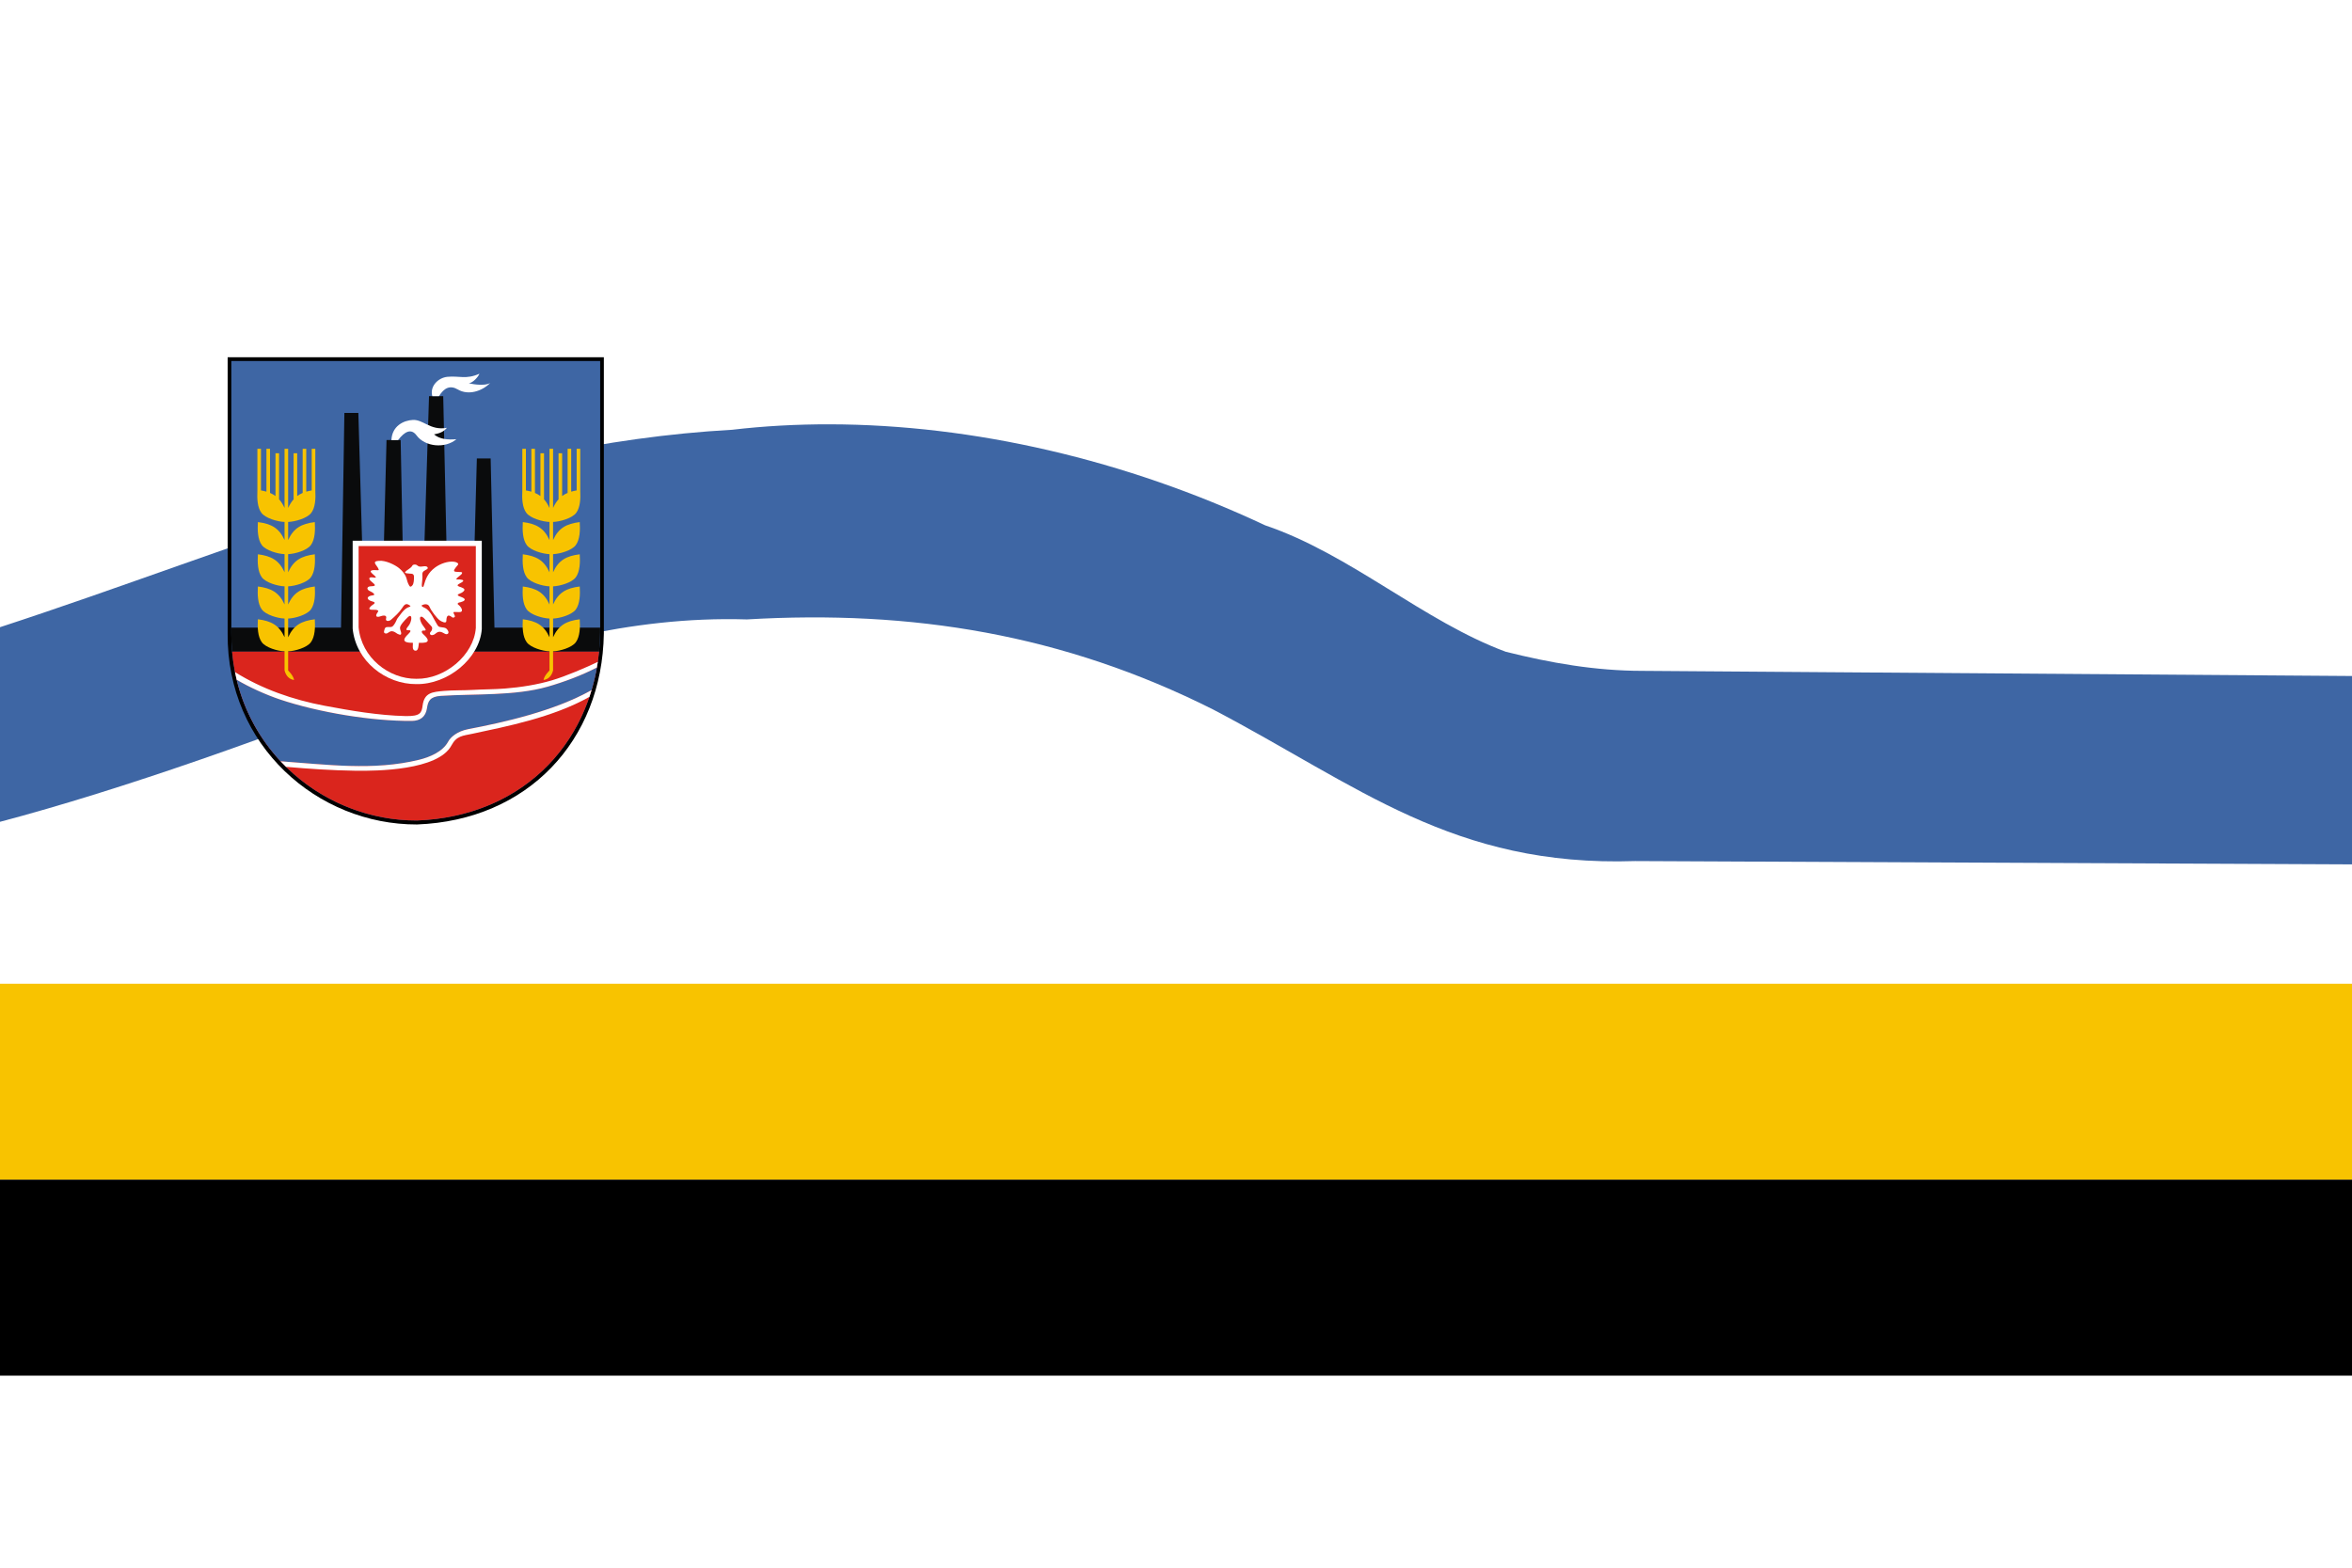 <?xml version="1.0" encoding="UTF-8" standalone="no"?>
<!-- Created with Inkscape (http://www.inkscape.org/) -->
<svg
   xmlns:dc="http://purl.org/dc/elements/1.1/"
   xmlns:cc="http://web.resource.org/cc/"
   xmlns:rdf="http://www.w3.org/1999/02/22-rdf-syntax-ns#"
   xmlns:svg="http://www.w3.org/2000/svg"
   xmlns="http://www.w3.org/2000/svg"
   xmlns:sodipodi="http://sodipodi.sourceforge.net/DTD/sodipodi-0.dtd"
   xmlns:inkscape="http://www.inkscape.org/namespaces/inkscape"
   version="1.0"
   width="1200"
   height="800"
   id="svg2"
   sodipodi:version="0.32"
   inkscape:version="0.45.1"
   sodipodi:docname="POL Myszków flag.svg"
   inkscape:output_extension="org.inkscape.output.svg.inkscape"
   sodipodi:docbase="C:\Users\Mistrz\Desktop">
  <sodipodi:namedview
     inkscape:window-height="974"
     inkscape:window-width="1280"
     inkscape:pageshadow="2"
     inkscape:pageopacity="0.0"
     guidetolerance="10.0"
     gridtolerance="10.0"
     objecttolerance="10.0"
     borderopacity="1.0"
     bordercolor="#666666"
     pagecolor="#ffffff"
     id="base"
     inkscape:zoom="0.235625"
     inkscape:cx="305.46146"
     inkscape:cy="429.9794"
     inkscape:window-x="-8"
     inkscape:window-y="-8"
     inkscape:current-layer="svg2" />
  <defs
     id="defs4">
  
 
   
   
   
   
   
   
   
   
   
   
   
   
   
   

 
  <style
   id="style6"
   type="text/css">
   
    .fil0 {fill:#0A0B0C}
    .fil2 {fill:#DA251D}
    .fil4 {fill:#F8C300}
    .fil3 {fill:white}
    .fil1 {fill:#3E66A4}
   
  </style>

  </defs>
  <g
     id="g4041">
    <rect
       width="1200"
       height="800"
       x="0"
       y="0"
       style="fill:#ffffff;fill-opacity:1;fill-rule:nonzero;stroke-width:2.6;stroke-miterlimit:4;stroke-dasharray:none;stroke-dashoffset:0;stroke-opacity:1"
       id="rect8106" />
    <rect
       id="rect8108"
       style="fill:#f8c300;fill-opacity:1;fill-rule:nonzero;stroke-width:2.6;stroke-miterlimit:4;stroke-dasharray:none;stroke-dashoffset:0;stroke-opacity:1"
       y="502"
       x="2.4999999e-005"
       height="100"
       width="1200" />
    <rect
       id="rect8110"
       style="fill:#000000;fill-opacity:1;fill-rule:nonzero;stroke-width:2.6;stroke-miterlimit:4;stroke-dasharray:none;stroke-dashoffset:0;stroke-opacity:1"
       y="602"
       x="2.4999999e-005"
       height="100"
       width="1200" />
    <path
       id="path4024"
       d="M 423.344 216.531 C 406.452 216.502 389.813 217.405 373.562 219.312 C 241.866 226.629 123.857 279.597 0 320.062 L 0 419.375 C 61.432 403.184 142.209 374.638 210.812 346.844 C 268.745 330.727 319.848 314.253 381.094 316.094 C 465.171 311.14 542.448 323.623 618.875 362.031 C 693.09 400.921 741.467 442.531 834.25 439.406 L 1200 441.094 L 1200 344.969 L 838.031 342.344 C 813.866 342.344 790.924 338.262 768.25 332.594 C 726.456 317.135 688.877 282.751 645.531 268.094 C 574.436 234.662 496.542 216.658 423.344 216.531 z "
       style="fill:#3e66a4;fill-rule:evenodd;stroke:none;stroke-width:1px;stroke-linecap:butt;stroke-linejoin:miter;stroke-opacity:1;fill-opacity:1" />
    <g
       id="g2208"
       transform="matrix(0.914,0,0,0.914,116.148,165.785)">
      <path
         style="fill:#000000"
         d="M -0,18.066 L 210,18.066 L 210,172.393 C 209.039,232.102 167.525,276.623 105.681,278.934 C 50.232,279.091 -0.488,234.978 -0,172.393 L -0,18.066 L -0,18.066 z "
         class="fil0"
         id="_72787704" />
      <path
         style="fill:#3e66a4"
         d="M 2.059,20.188 L 207.942,20.188 L 207.942,171.95 C 207,230.666 166.3,274.447 105.668,276.719 C 51.306,276.874 1.58,233.494 2.059,171.95 L 2.059,20.188 L 2.059,20.188 z "
         class="fil1"
         id="_72787632" />
      <path
         style="fill:#0a0b0c"
         d="M 63.274,169.052 L 65.162,49.171 L 72.962,49.148 L 76.439,169.053 L 86.04,169.053 L 88.681,64.298 L 96.576,64.322 L 98.616,169.053 L 108.386,169.053 L 112.406,39.815 L 120.336,39.815 L 123.17,169.052 L 136.556,169.052 L 139.108,74.586 L 146.814,74.586 L 148.932,169.052 L 207.941,169.052 L 207.941,171.949 C 207.884,175.51 207.678,179.014 207.333,182.459 L 2.48,182.459 C 2.179,179.019 2.031,175.516 2.059,171.949 L 2.059,169.052 L 63.273,169.052 L 63.274,169.052 z "
         class="fil0"
         id="_72787560" />
      <path
         style="fill:#da251d"
         d="M 2.48,182.459 L 207.333,182.459 C 201.987,235.822 162.623,274.585 105.668,276.719 C 54.457,276.865 7.367,238.373 2.48,182.459 L 2.48,182.459 z "
         class="fil2"
         id="_72787488" />
      <path
         style="fill:#ffffff"
         d="M 91.422,64.363 C 91.731,56.493 98.162,53.307 103.469,53.066 C 106.146,52.944 108.665,54.356 111.015,55.5 C 114.302,57.1 117.584,58.327 122.406,57.481 C 120.167,60.072 118.047,60.527 115.205,61.148 C 118.405,63.877 122.79,64.228 127.702,63.834 C 121.35,69.198 110.205,68.136 105.457,61.715 C 102.406,57.59 98.779,59.564 95.128,64.328 L 91.422,64.363 L 91.422,64.363 z "
         class="fil3"
         id="_72787416" />
      <path
         style="fill:#ffffff"
         d="M 114.246,39.816 C 112.71,34.346 117.465,29.526 122.633,29.006 C 129.234,28.342 133.035,30.629 140.548,27.273 C 139.842,29.108 136.722,32.54 134.604,32.54 C 134.676,32.714 142.971,34.528 146.54,32.452 C 141.996,37.063 134.346,39.523 128.465,36.06 C 124.172,33.531 120.812,35.149 117.965,39.815 L 114.246,39.816 L 114.246,39.816 z "
         class="fil3"
         id="_72787344" />
      <path
         style="fill:#ffffff"
         d="M 69.781,120.514 L 141.863,120.514 L 141.863,169.899 C 140.625,186.337 122.841,200.879 105.313,200.566 C 88.41,200.713 71.546,187.852 69.781,169.566 L 69.781,120.514 L 69.781,120.514 z "
         class="fil3"
         id="_72787272" />
      <path
         style="fill:#da251d"
         d="M 73.105,123.479 L 138.539,123.479 L 138.539,169.206 C 137.415,184.426 121.271,197.891 105.36,197.601 C 90.016,197.737 74.708,185.829 73.105,168.898 L 73.105,123.479 L 73.105,123.479 z "
         class="fil2"
         id="_72787200" />
      <path
         style="fill:#ffffff"
         d="M 100.873,156.178 C 99.2,155.285 98.257,156.772 97.274,158.271 C 95.737,160.614 93.325,162.807 91.153,164.674 C 90.168,165.523 87.849,165.768 88.455,163.817 C 88.818,162.648 88.031,161.74 85.321,162.699 C 82.951,163.539 82.186,162.57 83.728,160.513 C 84.493,159.492 83.916,159.321 82.703,159.087 C 81.93,158.938 77.448,159.691 79.751,157.291 C 80.082,156.946 80.567,156.555 81.222,156.122 C 82.617,155.201 82.137,154.731 80.546,154.345 C 79.286,154.039 76.944,152.764 78.937,151.568 C 80.268,150.77 83.197,151.345 81.154,149.651 C 80.484,149.096 79.59,148.831 78.832,148.34 C 77.63,147.562 77.553,145.988 80.129,145.935 C 84.109,145.853 81.306,144.415 79.766,142.872 C 78.619,141.722 78.713,140.586 81.443,141.046 C 83.69,141.425 82.734,140.636 80.704,138.861 C 78.224,136.694 81.824,136.857 83.104,136.951 C 84.357,137.043 84.698,137.073 83.912,135.683 C 83.584,135.101 82.995,134.364 82.581,133.734 C 81.446,132.01 83.03,131.887 84.52,131.741 C 88.086,131.391 93.282,133.878 95.658,135.804 C 97.241,137.087 98.761,138.93 99.408,140.395 C 100.059,141.867 100.187,143.166 100.748,144.379 C 101.585,146.188 101.994,146.799 103.162,145.372 C 103.901,144.468 104.023,142.378 104.023,140.8 C 104.023,138.897 102.945,138.954 101.743,138.882 C 98.699,138.701 98.496,138.351 99.707,137.337 C 100.781,136.438 101.786,136.037 102.659,135.05 C 103.2,134.439 103.049,134.052 103.902,133.878 C 104.563,133.743 105.312,133.772 105.995,134.403 C 107.222,135.537 109.102,134.6 110.554,134.794 C 111.754,134.955 112.008,135.905 111.332,136.369 C 110.036,137.26 108.466,137.454 108.698,139.664 C 108.881,141.404 108.472,143.552 108.394,144.949 C 108.292,146.77 109.152,146.704 109.46,145.6 C 110.485,141.922 111.788,138.415 115.837,135.441 C 118.625,133.393 122.946,131.77 126.466,132.263 C 127.941,132.469 129.313,133.249 128.417,134.145 C 127.799,134.763 126.881,136.048 126.633,136.469 C 125.638,138.159 127.69,137.869 130.148,137.999 C 131.179,138.054 130.994,138.646 130.458,139.293 C 129.833,140.048 125.934,142.413 128.559,142.159 C 129.524,142.066 133.077,142.242 130.716,143.727 C 129.996,144.18 129.29,144.428 128.635,144.967 C 127.991,145.497 128.615,145.899 129.484,146.214 C 130.277,146.5 133.209,147.232 131.804,148.651 C 130.921,149.544 130.171,149.784 129.095,150.232 C 128.179,150.613 128.244,151.01 129.115,151.434 C 129.847,151.791 131.237,152.149 131.875,152.67 C 133.616,154.093 129.816,154.917 129.256,154.999 C 128.641,155.089 128.027,155.743 128.714,156.188 C 129.1,156.438 129.994,157.302 130.471,158.191 C 131.1,159.362 130.788,160.098 130.125,160.273 C 129.268,160.498 127.757,160.234 126.79,160.298 C 125.988,160.351 125.893,160.369 126.191,161.089 C 126.423,161.65 126.714,162.129 126.849,162.587 C 127.033,163.212 125.937,163.742 125.339,163.273 C 123.444,161.785 122.142,161.659 122.076,165.314 C 122.044,167.073 119.222,165.541 118.471,165.017 C 116.869,163.9 113.64,159.712 112.713,157.468 C 111.938,155.594 109.986,155.823 108.662,156.395 C 107.817,156.761 108.492,157.338 110.075,158.039 C 113.331,159.481 115.124,164.503 116.936,167.328 C 117.673,168.477 117.729,168.649 119.849,168.901 C 121.258,169.069 122.031,169.154 122.863,170.502 C 124.004,172.351 122.482,173.096 121.351,172.498 C 119.31,171.419 118.052,170.53 115.801,172.563 C 115.115,173.182 113.314,173.717 112.943,172.497 C 112.706,171.721 113.621,171.216 113.866,170.648 C 114.71,168.688 113.665,168.3 112.57,167.033 C 111.834,166.181 110.851,165.187 110.215,164.446 C 108.507,162.458 107.591,162.683 107.388,163.568 C 107.236,164.232 107.781,166.022 108.62,167.309 C 110.057,169.512 111.797,170.861 109.224,170.683 C 108.4,170.627 107.774,171.44 109.265,172.774 C 116.122,178.907 106.287,177.152 106.727,177.597 C 106.623,178.594 106.55,181.828 105.071,181.891 C 102.508,181.999 103.605,178.326 103.387,177.5 C 96.217,177.617 98.729,174.64 100.735,172.717 C 102.612,170.918 102.373,170.376 100.753,170.479 C 98.996,170.59 99.975,169.225 100.838,168.221 C 101.825,167.074 102.66,164.944 102.508,163.428 C 102.384,162.195 101.523,162.294 100.696,163.09 C 98.84,164.875 96.221,167.64 96.221,169.079 C 96.221,170.014 96.513,170.627 96.674,171.179 C 97.273,173.232 96.46,173.326 94.823,172.502 C 94.257,172.218 93.635,171.581 92.565,171.2 C 90.223,170.366 89.502,172.927 87.815,172.205 C 87.189,171.938 87.213,171.424 87.381,170.717 C 87.748,169.172 87.987,168.596 89.794,168.691 C 91.478,168.779 91.913,168.77 92.937,167.337 C 93.921,165.961 94.49,164.214 94.797,163.851 C 96.125,162.279 97.97,159.149 100.34,157.898 C 101.615,157.225 103.142,157.389 100.873,156.178 L 100.873,156.178 z "
         class="fil3"
         id="_72787128" />
      <path
         style="fill:#f8c300"
         d="M 31.762,182.268 C 27.921,182.124 21.304,180.213 19.09,177.222 C 16.748,174.057 16.61,168.792 16.879,164.373 C 24.326,165.304 28.698,167.663 31.762,174.396 L 31.762,163.964 C 27.921,163.82 21.304,161.909 19.09,158.917 C 16.748,155.753 16.61,150.487 16.879,146.069 C 24.326,146.999 28.698,149.358 31.762,156.091 L 31.762,145.985 C 27.921,145.841 21.304,143.93 19.09,140.939 C 16.748,137.774 16.61,132.508 16.879,128.09 C 24.326,129.021 28.698,131.38 31.762,138.113 L 31.762,128.006 C 27.921,127.862 21.304,125.951 19.09,122.96 C 16.748,119.795 16.61,114.53 16.879,110.111 C 24.326,111.042 28.698,113.401 31.762,120.134 L 31.762,110.028 C 27.865,109.89 21.128,107.978 18.876,104.981 C 16.61,101.967 16.376,97.048 16.595,92.769 L 16.595,69.191 L 18.598,69.191 L 18.598,92.421 C 19.685,92.609 20.7,92.837 21.651,93.117 L 21.651,69.191 L 23.654,69.191 L 23.654,93.826 C 24.766,94.294 25.779,94.862 26.707,95.554 L 26.707,71.658 L 28.71,71.658 L 28.71,97.388 C 29.866,98.676 30.869,100.255 31.762,102.197 L 31.762,69.191 L 33.766,69.191 L 33.766,102.232 C 34.659,100.283 35.663,98.697 36.818,97.405 L 36.818,71.658 L 38.822,71.658 L 38.822,95.565 C 39.749,94.872 40.762,94.302 41.874,93.832 L 41.874,69.191 L 43.878,69.191 L 43.878,93.121 C 44.828,92.841 45.844,92.612 46.93,92.424 L 46.93,69.191 L 48.934,69.191 L 48.934,92.481 C 49.177,96.825 48.984,101.899 46.668,104.981 C 44.413,107.982 37.661,109.895 33.766,110.028 L 33.766,120.154 C 36.831,113.406 41.204,111.043 48.658,110.111 C 48.927,114.53 48.789,119.795 46.447,122.96 C 44.231,125.954 37.606,127.865 33.766,128.006 L 33.766,138.133 C 36.831,131.385 41.204,129.022 48.658,128.09 C 48.927,132.508 48.789,137.774 46.447,140.939 C 44.231,143.932 37.606,145.844 33.766,145.985 L 33.766,156.112 C 36.831,149.363 41.204,147 48.658,146.069 C 48.927,150.487 48.789,155.753 46.447,158.917 C 44.231,161.911 37.606,163.823 33.766,163.964 L 33.766,174.416 C 36.831,167.668 41.204,165.305 48.658,164.373 C 48.927,168.792 48.789,174.057 46.447,177.222 C 44.231,180.215 37.606,182.127 33.766,182.268 L 33.766,192.938 C 36.308,195.604 36.84,197.034 37.084,198.286 C 34.48,197.878 32.607,196.162 31.762,192.938 L 31.762,182.268 L 31.762,182.268 z "
         class="fil4"
         id="_72787056" />
      <path
         style="fill:#f8c300"
         d="M 181.658,182.268 C 185.499,182.124 192.116,180.213 194.33,177.222 C 196.673,174.057 196.81,168.792 196.541,164.373 C 189.094,165.304 184.723,167.663 181.658,174.396 L 181.658,163.964 C 185.499,163.82 192.116,161.909 194.33,158.917 C 196.673,155.753 196.81,150.487 196.541,146.069 C 189.094,146.999 184.723,149.358 181.658,156.091 L 181.658,145.985 C 185.499,145.841 192.116,143.93 194.33,140.939 C 196.673,137.774 196.81,132.508 196.541,128.09 C 189.094,129.021 184.723,131.38 181.658,138.113 L 181.658,128.006 C 185.499,127.862 192.116,125.951 194.33,122.96 C 196.673,119.795 196.81,114.53 196.541,110.111 C 189.094,111.042 184.723,113.401 181.658,120.134 L 181.658,110.028 C 185.555,109.89 192.293,107.978 194.545,104.981 C 196.81,101.967 197.045,97.048 196.826,92.769 L 196.826,69.191 L 194.822,69.191 L 194.822,92.421 C 193.736,92.609 192.721,92.837 191.77,93.117 L 191.77,69.191 L 189.767,69.191 L 189.767,93.826 C 188.654,94.294 187.642,94.862 186.714,95.554 L 186.714,71.658 L 184.711,71.658 L 184.711,97.388 C 183.555,98.676 182.552,100.255 181.658,102.197 L 181.658,69.191 L 179.655,69.191 L 179.655,102.232 C 178.761,100.283 177.758,98.697 176.602,97.405 L 176.602,71.658 L 174.599,71.658 L 174.599,95.565 C 173.671,94.872 172.659,94.302 171.546,93.832 L 171.546,69.191 L 169.543,69.191 L 169.543,93.121 C 168.592,92.841 167.577,92.612 166.49,92.424 L 166.49,69.191 L 164.487,69.191 L 164.487,92.481 C 164.243,96.825 164.436,101.899 166.752,104.981 C 169.007,107.982 175.76,109.895 179.655,110.028 L 179.655,120.154 C 176.59,113.406 172.217,111.043 164.762,110.111 C 164.493,114.53 164.631,119.795 166.973,122.96 C 169.189,125.954 175.815,127.865 179.655,128.006 L 179.655,138.133 C 176.59,131.385 172.217,129.022 164.762,128.09 C 164.493,132.508 164.631,137.774 166.973,140.939 C 169.189,143.932 175.815,145.844 179.655,145.985 L 179.655,156.112 C 176.59,149.363 172.217,147 164.762,146.069 C 164.493,150.487 164.631,155.753 166.973,158.917 C 169.189,161.911 175.815,163.823 179.655,163.964 L 179.655,174.416 C 176.59,167.668 172.217,165.305 164.762,164.373 C 164.493,168.792 164.631,174.057 166.973,177.222 C 169.189,180.215 175.815,182.127 179.655,182.268 L 179.655,192.938 C 177.113,195.604 176.581,197.034 176.336,198.286 C 178.941,197.878 180.814,196.162 181.658,192.938 L 181.658,182.268 L 181.658,182.268 z "
         class="fil4"
         id="_72385344" />
      <path
         style="fill:#3e66a4"
         d="M 203.145,203.9 C 182.392,215.677 153.498,222.051 134.406,225.689 C 128.029,226.904 124.408,230.24 123.095,232.681 C 120.032,238.377 112.737,241.365 106.859,242.813 C 81.445,249.071 55.047,245.449 29.553,243.654 C 17.967,231.235 9.311,215.783 5.035,198.118 C 12.049,202.332 21.573,206.575 29.012,209.083 C 39.843,212.735 52.877,215.827 66.043,217.963 C 78.804,220.033 91.687,221.204 102.805,221.116 C 107.28,221.08 110.553,219.009 111.271,213.996 C 111.838,210.037 112.997,207.536 118.957,207.139 C 137.615,205.897 160.148,207.27 178.543,202.026 C 187.467,199.483 197.754,195.676 206.115,191.283 C 205.353,195.603 204.36,199.813 203.145,203.9 L 203.145,203.9 z "
         class="fil1"
         id="_72385272" />
      <path
         style="fill:#ffffff"
         d="M 29.552,243.654 C 55.047,245.449 81.445,249.071 106.859,242.813 C 112.737,241.366 120.032,238.377 123.096,232.681 C 124.408,230.24 128.029,226.904 134.406,225.689 C 153.498,222.051 182.391,215.678 203.144,203.901 C 202.765,205.177 202.366,206.442 201.944,207.693 C 181.463,219.232 155.571,224.222 136.687,228.274 C 131.199,229.451 127.819,229.375 124.914,234.823 C 117.485,248.754 83.297,249.108 71.41,248.937 C 58.236,248.749 45.591,247.883 32.579,246.759 C 31.55,245.745 30.539,244.712 29.552,243.654 L 29.552,243.654 z "
         class="fil3"
         id="_72385200" />
      <path
         style="fill:#ffffff"
         d="M 4.091,193.85 C 19.164,203.304 36.402,209.316 54.109,212.649 C 68.567,215.371 84.272,218.077 99.242,218.409 C 107.627,218.595 108.297,216.582 108.839,212.479 C 109.779,205.364 114.174,204.924 120.852,204.36 C 126.004,203.924 131.991,204.107 136.917,203.807 C 142.649,203.458 148.64,203.523 154.781,203.042 C 163.757,202.339 172.921,200.863 180.981,198.47 C 188.889,196.122 200.35,191.199 206.627,188.158 C 206.471,189.207 206.298,190.247 206.115,191.284 C 197.754,195.677 187.467,199.483 178.543,202.027 C 160.148,207.27 137.615,205.898 118.957,207.14 C 112.997,207.537 111.839,210.038 111.272,213.997 C 110.554,219.009 107.28,221.081 102.805,221.117 C 91.687,221.205 78.804,220.033 66.043,217.964 C 52.878,215.828 39.843,212.736 29.012,209.084 C 21.574,206.576 12.049,202.333 5.035,198.119 C 4.694,196.709 4.376,195.288 4.091,193.85 L 4.091,193.85 z "
         class="fil3"
         id="_72385056" />
    </g>
  </g>
</svg>

